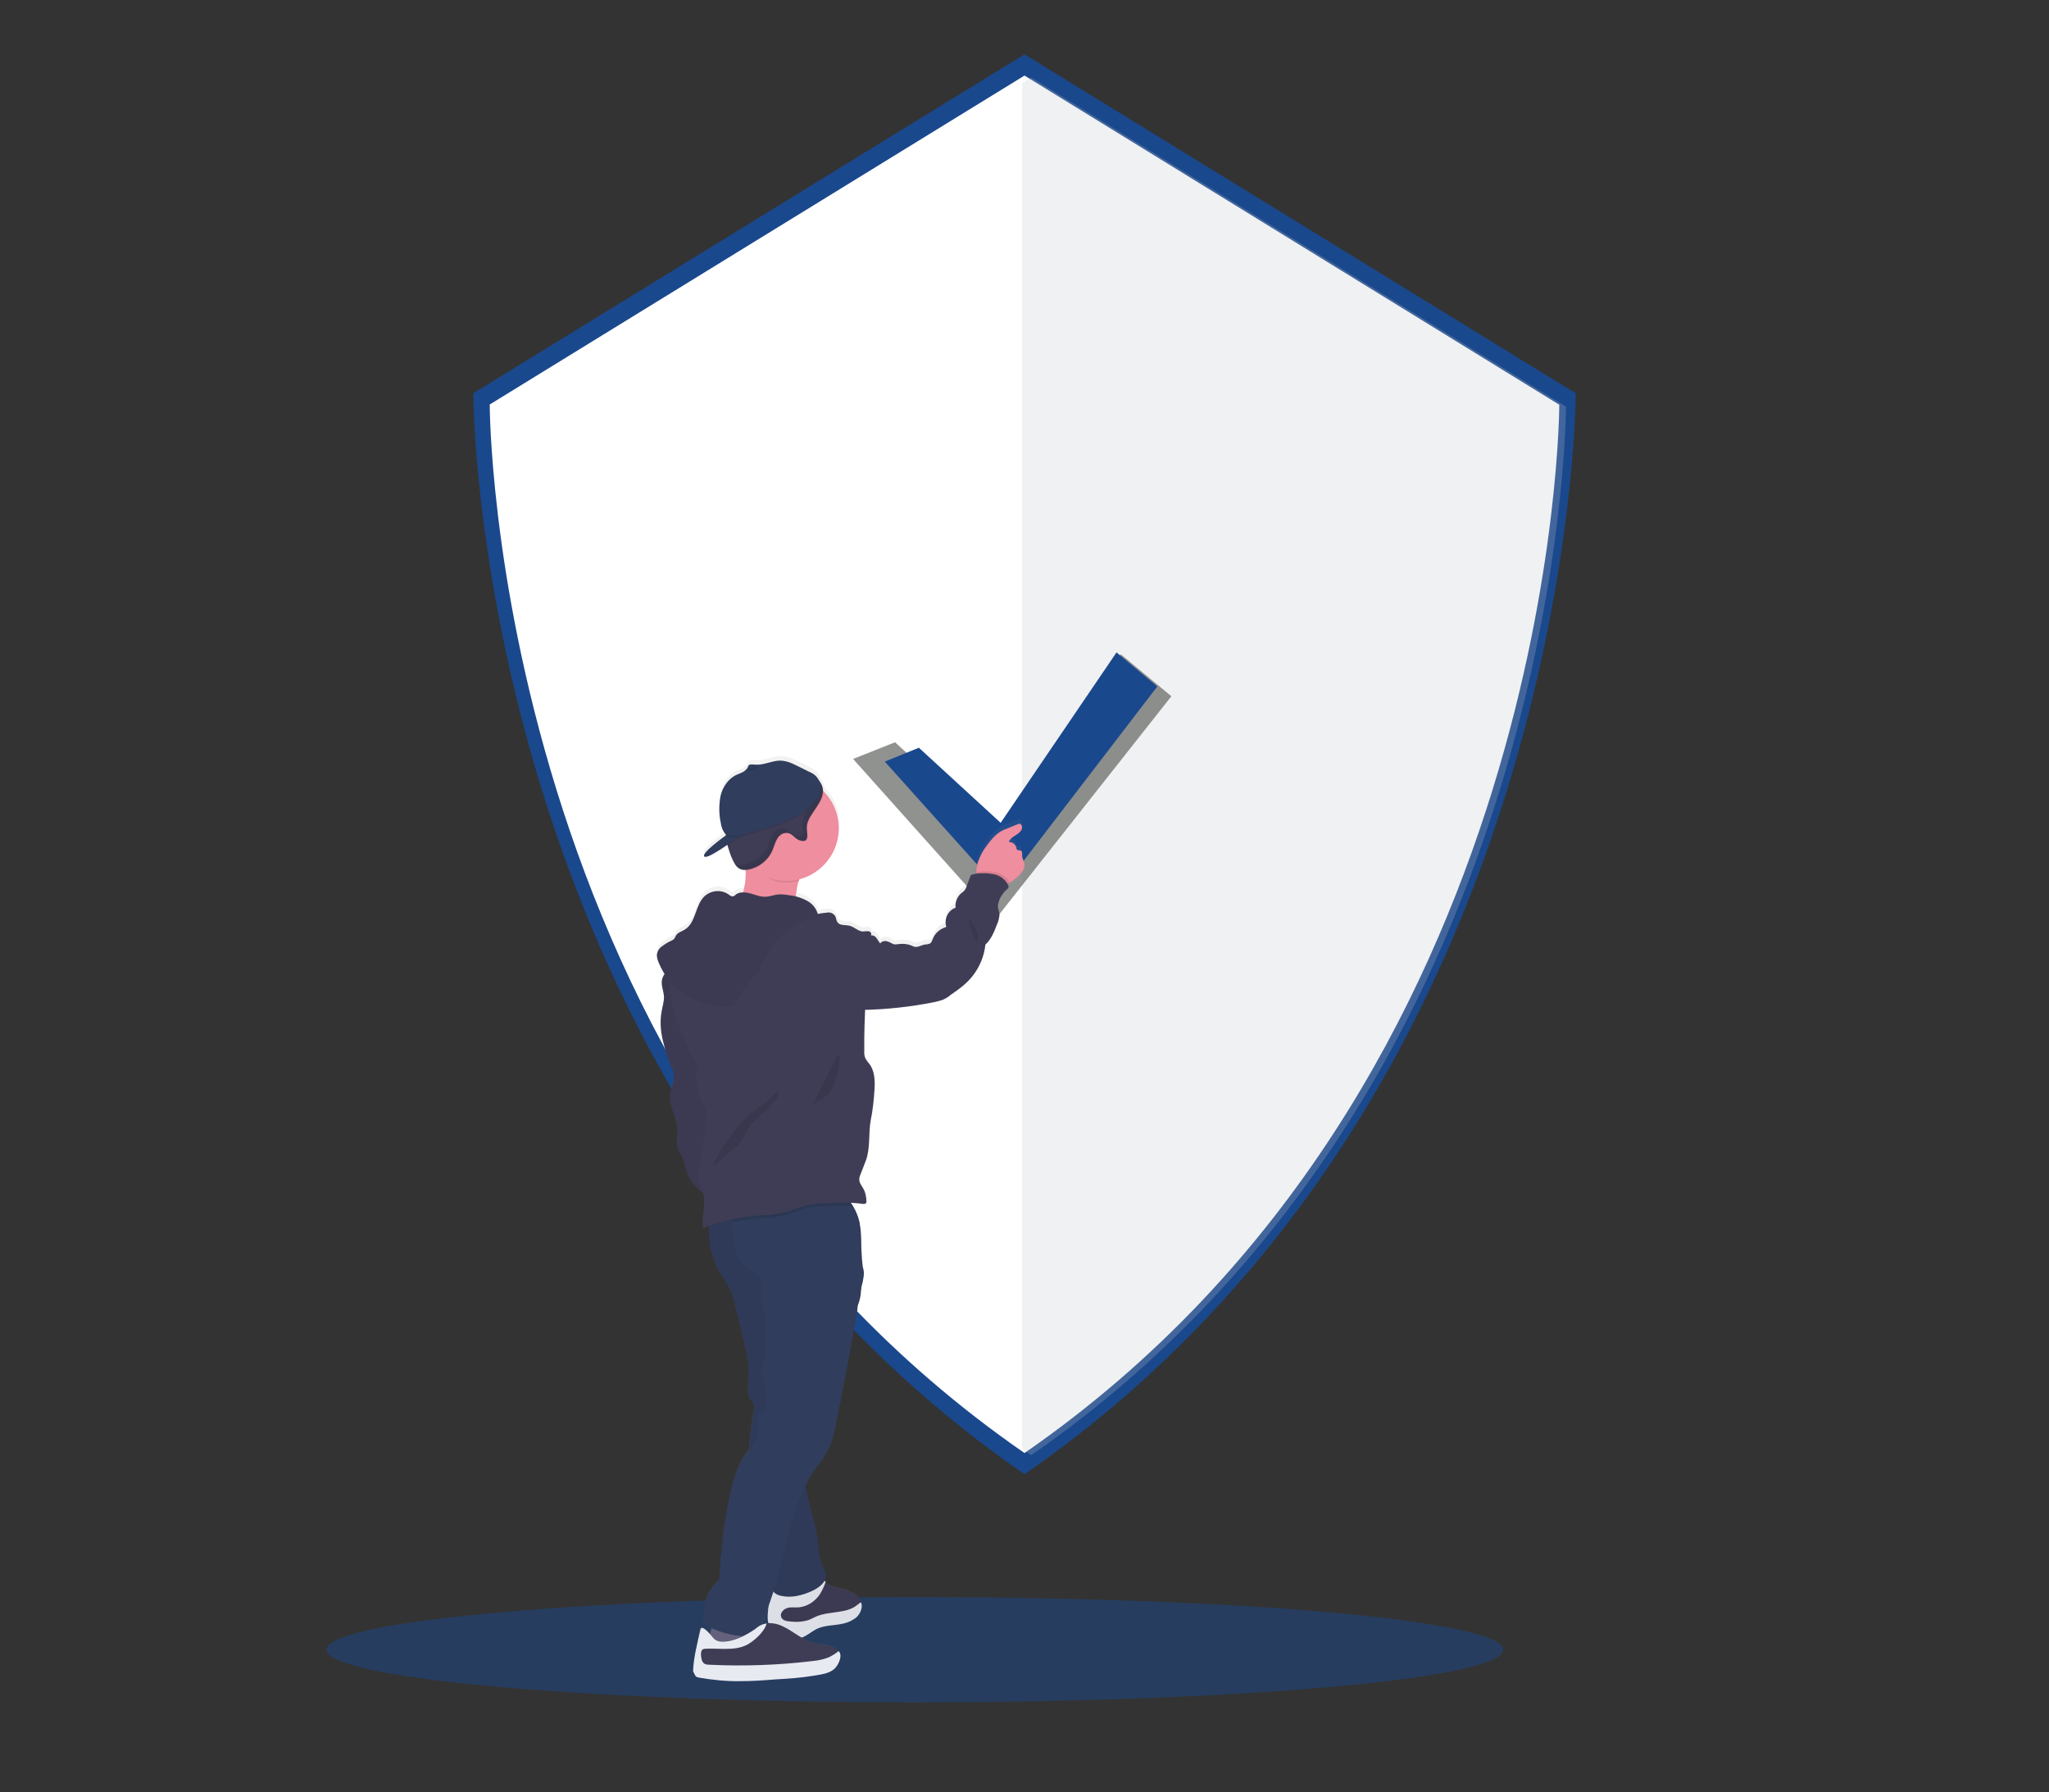 <?xml version="1.0" encoding="UTF-8"?> <!-- Generator: Adobe Illustrator 23.0.1, SVG Export Plug-In . SVG Version: 6.00 Build 0) --> <svg xmlns="http://www.w3.org/2000/svg" xmlns:xlink="http://www.w3.org/1999/xlink" id="Layer_1" x="0px" y="0px" viewBox="0 0 859.4 751.9" style="enable-background:new 0 0 859.4 751.9;" xml:space="preserve"><rect x="0" y="0" width="859.4" height="751.9" fill="#333333" stroke="none"/> <style type="text/css"> .st0{opacity:0.5;fill:#1A488D;enable-background:new ;} .st1{fill:#1A488D;} .st2{fill:#FFFFFF;} .st3{opacity:0.24;fill:#BFC4CC;enable-background:new ;} .st4{opacity:0.7;} .st5{fill:#616461;} .st6{fill:url(#SVGID_1_);} .st7{fill:#EE8E9E;} .st8{fill:#65617D;} .st9{fill:#3F3D56;} .st10{opacity:5.000000e-02;enable-background:new ;} .st11{fill:#E8EAF2;} .st12{fill:#303D5C;} .st13{opacity:0.1;enable-background:new ;} </style> <ellipse class="st0" cx="383.7" cy="692.1" rx="246.8" ry="22.1"></ellipse> <title>security on</title> <g> <g> <path class="st1" d="M429.7,22.8L198.5,165c0,0,0,293.5,231.2,453.5C660.9,458.5,660.9,165,660.9,165L429.7,22.8z"></path> </g> <path class="st2" d="M429.7,31.7l-224.3,138c0,0,0,284.7,224.3,439.9C654,454.4,654,169.8,654,169.8L429.7,31.7z"></path> <path class="st3" d="M432.5,32.5l-3.8,2.3v573c1.3,0.9,2.5,1.8,3.8,2.7c224.3-155.3,224.3-439.9,224.3-439.9L432.5,32.5z"></path> <g class="st4"> <polygon class="st5" points="375.4,311.4 417.7,350.2 470.1,274.5 491.3,292.1 417.7,385.4 357.8,318.4 "></polygon> </g> <polygon class="st1" points="385.4,313.7 419.7,345.2 468.3,273.7 485.4,288 419.7,373.7 371.1,319.5 "></polygon> </g> <g> <linearGradient id="SVGID_1_" gradientUnits="userSpaceOnUse" x1="2069.712" y1="1704.461" x2="2069.712" y2="1317.375" gradientTransform="matrix(1 0 0 1 -1717.019 -1000.22)"> <stop offset="0" style="stop-color:#808080;stop-opacity:0.25"></stop> <stop offset="0.54" style="stop-color:#808080;stop-opacity:0.12"></stop> <stop offset="1" style="stop-color:#808080;stop-opacity:0.1"></stop> </linearGradient> <path class="st6" d="M429.5,359.9c-0.3-0.7-0.6-1.5-0.8-2.3c-0.1-0.9,0.3-2.1-0.5-2.5c-0.4-0.3-1-0.1-1.5-0.3 c-0.3-0.3-0.4-0.6-0.4-1c-0.4-1.4-1.7-2.4-3.2-2.5c0.9-2.3,3.9-2.8,5.2-4.8c0.7-1,0.4-2.9-0.7-2.9c-0.3,0-0.5,0.1-0.8,0.2l-4.4,1.8 c-0.9,0.3-1.7,0.7-2.5,1.1c-2.4,1.4-4.3,3.7-5.9,6c-1.6,2-2.8,4.3-3.7,6.7c-0.5,1.5-0.8,3.1-0.8,4.6c0,0.2,0,0.3,0,0.4 c-0.7,0.1-1.3,0.4-2.1,0.6c-0.6,1.6-1.1,3.1-1.7,4.5c-0.3,0.8-0.6,1.5-1.1,2.1c-0.3,0.3-0.8,0.7-1.2,1c-1.7,1.6-2.7,3.8-2.4,6.2 c-3.2,1.3-5,4.9-3.9,8.2c-2.6,0.6-4.8,2.5-5.7,5.1c-0.1,0.6-0.3,1.1-0.8,1.6c-0.6,0.4-1.3,0.7-2,0.6c-1.9,0.1-3.7,1.7-5.4,0.9 c-2-1-4.3-1.2-6.4-0.9c-0.4,0.1-0.9,0.2-1.4,0.1c-0.4-0.1-0.8-0.2-1.1-0.4c-0.8-0.4-1.7-0.8-2.5-1c-1-0.2-1.9,0.2-2.4,1 c-0.6-0.7-1-1.6-1.6-2.3c-0.5-0.8-1.4-1.2-2.4-1.1c0.6-0.5,0-1.6-0.8-1.7c-0.8-0.1-1.6,0-2.4,0.1c-2,0-3.6-1.8-5.6-2.4 c-1.8-0.4-4.3,0.1-5.2-1.6c-0.3-0.5-0.3-1.2-0.8-1.6c-0.1-0.4-0.3-0.9-0.6-1.2c-0.9-0.8-2-1.1-3.1-1c-1.2,0-2.4,0.3-3.7,0.6 c0-0.2-0.1-0.3-0.1-0.4c-0.7-2.1-2.2-3.8-4.1-5c-1.5-0.9-3.1-1.6-4.8-1.9c0-0.2,0-0.3,0-0.4c0-2.1,0.3-4.2,1-6.2 c0.1-0.3,0.2-0.4,0.3-0.7c3.8-1,7.4-3.1,10.2-5.8c8.6-8.7,8.5-22.8-0.2-31.5c0-0.4-0.1-0.9-0.2-1.3c-0.3-1-0.7-1.8-1.3-2.6 c-1-2.3-2.6-3.3-4.6-4.3c-0.6-0.3-1.2-0.6-1.8-0.9c-3.2-1.5-6.4-3.6-10-3.6c-3.3,0-6.5,1.8-9.8,1.7h-0.3H317h-0.3 c-0.9-0.1-2-0.3-2.6,0.3c-0.2,0.3-0.3,0.6-0.4,0.9c-0.1,0.1-0.1,0.2-0.2,0.3l0,0c-0.1,0.2-0.3,0.4-0.4,0.6l0,0 c-1,1.1-2.9,1.7-4.4,2.4c-3.3,1.7-5.6,5.2-6.4,8.9c-0.7,3.7-0.7,7.6,0.1,11.2c0.3,1.8,1,4,2.4,5.1l0,0l0,0c0,0-11.2,7.9-9.2,9.1 c1.1,0.6,5.8-2.4,9.8-5.1c0,0.2,0.1,0.3,0.1,0.5c0.5,1.7,1.1,3.6,1.8,5.2c0.9,2,2,4.2,4.1,4.8c0.4,0.1,1,0.2,1.4,0.2h0.3 c0.1,3.1-0.2,6.1-1,9.1c-1.2-0.1-2.4,0.3-3.4,1c-0.3,0.3-0.9,0.6-1.4,0.8c-0.5-0.1-1-0.3-1.4-0.7c-3.1-2.3-7.3-2-10.2,0.5 c-4.1,3.8-3.6,11.3-8.4,14.2c-1.3,0.8-3,1.2-3.7,2.5c-0.2,0.4-0.4,0.9-0.6,1.2c-0.3,0.3-0.7,0.6-1.1,0.8c-1.4,0.6-2.7,1.4-3.9,2.3 c-1.2,0.9-2,2.3-2.3,3.8c0,1.1,0.2,2.2,0.7,3.2c0.7,1.7,1.6,3.4,2.6,5c-0.5,0.7-0.9,1.6-1,2.4c-0.3,2.4,0.8,4.7,0.9,7.1 c0.1,2.1-0.5,4.1-1,6.2c-1.5,7.9,1.3,16,4.2,23.6c0.5,1.2,0.9,2.5,1,3.9c0.1,2.4-1.3,4.8-1.7,7.1c-0.8,5.1,3,9.9,3.1,15.2 c0,2.4-0.7,4.9-0.1,7.1c0.4,1.6,1.4,2.9,2,4.4c1.2,2.5,1.6,5.4,2.7,8c1.4,2.8,3.4,5.2,5.9,7.1c1.5,4.5-0.6,10.1,0,15 c0.8-0.3,1.6-0.6,2.4-0.9c-0.5,7.3,1.3,14.6,5.3,20.8c1.4,1.9,2.7,4,3.7,6.1c0.6,1.6,1.1,3.2,1.5,4.9l4.2,17.5 c1.1,4.7,2.3,9.6,1.9,14.4c-0.3,3.4-1,7.1,1,9.8c0.5,0.5,1,1.1,1.2,1.7c0.2,0.8,0.2,1.6,0,2.3c-1,5.7-1.7,11.3-2.1,17.1 c-0.5,0.6-1,1.3-1.4,1.9c-3.4,5.1-5.1,11.1-6.4,17c-2.5,11.7-3.9,23.6-4.4,35.6c-1.7,1.6-3.1,3.4-4.4,5.4c-1.8,3.3-2,7.3-2.3,11.1 c-0.1,0.6,0,1.2,0.2,1.8c0.4,0.7,1.1,1.3,1.9,1.6l1,0.5c-0.3,0.8-0.4,1.7-0.6,2.5c-1.3-1.5-3.7-3.8-4.1-2.1 c-1.3,5.8-2,11.7-2.2,17.6c0,0.1,0,0.3,0,0.3c0.1,0.8,0.8,1.4,1.6,1.4c5.8,1,11.6,1.6,17.4,1.5c4.7,0,9.5-0.3,14.2-0.7l4.8-0.3 c5-0.3,9.9-0.9,14.8-1.8c2.2-0.4,4.4-1.1,5.9-2.6c1.6-1.5,2.4-4.1,1.3-5.9l0,0c-1.3-2.3-4.5-2.4-7.1-2.8c-2.6-0.3-5.1-1.1-7.5-2.4 c-0.5-0.3-1-0.6-1.6-0.9l0.4-0.1c2.3-0.8,4-2.5,6.2-3.6c2.4-1.2,5.2-1.5,8-1.8s5.6-0.9,7.8-2.4c2.1-1.5,3.7-4.1,3.1-6.6 c0-0.2-0.1-0.3-0.2-0.5c-0.9-2.7-3.7-4.2-6.5-4.9c-2.8-0.7-5.7-1-7.9-2.8l-0.3-0.3l-0.6-0.4c0.5-0.8,0.7-1.7,0.6-2.7 c-0.1-1.5-1-2.8-1.6-4.2c-1.1-2.7-1.2-5.8-1.6-8.7c-0.8-7.4-3.1-14.6-4.8-21.8c-0.2-0.8-0.3-1.7-0.5-2.4c1.7-3.5,3.7-6.7,6.1-9.8 c2.7-3.4,4.7-7.3,5.8-11.5c0.3-1.3,0.6-2.6,0.9-3.9c3.1-15.1,5.9-30.2,8.6-45.4c0.4-2.2,0.7-4.4,0.8-6.5c0.7-2,1.1-4.1,1.1-6.2 c0.8-3.1,1.6-6.3,1-8.3c-0.4-1.4-0.7-6.3-1-11c0.1-2.5-0.1-5-0.4-7.5c-0.1-0.4-0.2-0.9-0.3-1.3c0-0.2-0.1-0.4-0.2-0.6 c-0.3-1.4-0.9-2.8-1.5-4.1c-0.3-0.8-0.7-1.6-1.1-2.3c-0.3-0.4-0.5-0.9-0.9-1.2c1.7,0.1,3.5,0.3,5.2,0.4c0.4,0.1,1,0.1,1.2-0.3 c0.1-0.2,0.2-0.4,0.2-0.6c0.1-2-0.3-3.9-1.4-5.7c-0.7-1.2-1.6-2.4-1.6-3.7c0.1-0.6,0.2-1.2,0.4-1.8c0.8-2.1,1.6-4.2,2.4-6.3 c1.9-5.2,1-11.3,2-16.9c0.8-4.4,1.3-8.7,1.6-13.1c0.2-3.7,0.1-7.8-2.2-10.8c-0.7-0.7-1.2-1.5-1.7-2.4c-0.3-0.9-0.4-1.9-0.4-2.9 c0-5.8,0.1-11.8,0.3-17.6c9.8-0.3,19.6-1.4,29.3-3.4c1.1-0.2,2.3-0.4,3.3-0.9c1.2-0.6,2.4-1.3,3.4-2.1c3.3-2.4,6.6-4.8,9.2-8 c3-3.8,4.9-8.5,5.4-13.3c2.4-2.2,3.7-5.3,4.8-8.4c0.6-1.3,1-2.6,1.1-4.1c0.1-1.4-0.9-3-0.6-4.4c0.4-2.4,1.7-4.6,3.5-6.4 c0.4-0.3,0.7-0.7,0.9-1.1c0.1-0.3,0-0.8-0.2-1c0,0,0-0.1-0.1-0.1l0.7-0.4c0.8-0.5,1.5-1.1,2.3-1.7c1.1-0.9,2.1-1.8,2.9-3 C429.6,362.7,430,361.3,429.5,359.9z M322.1,681c-0.2,0-0.4,0.1-0.6,0.1c-0.7,0.1-1.5,0.3-2.1,0.6l-0.2,0.1c1-2,1.8-4,2.6-6.1 c0.1-0.3,0.2-0.5,0.3-0.7l-0.1,1.4C321.8,677.7,321.8,679.4,322.1,681z"></path> <path class="st7" d="M335,369.6c1.2-3.3,2.8-6.5,4.6-9.6c-0.2,0.3-10.9-2.4-12-2.6c-4.2-0.8-8.5-1.3-12.8-1.7 c-1.4-0.1-3-0.4-3.3,1.2c-0.3,1.2,0.7,3.5,1,5.1c0.1,0.3,0.1,0.4,0.1,0.7c0.4,4,0.1,8.1-1,12c-0.9,3.1-2.3,6.1-4.9,7.8 c9.5-1.4,18.9,3.2,28.5,2.7c-0.2-3.2-1.3-6.4-1.4-9.7C334.1,373.6,334.3,371.6,335,369.6z"></path> <path class="st7" d="M429.5,361.7c-0.3-0.7-0.6-1.5-0.8-2.3c-0.1-0.9,0.3-2.1-0.5-2.5c-0.4-0.3-1-0.1-1.5-0.3 c-0.3-0.3-0.4-0.6-0.4-1c-0.4-1.4-1.7-2.4-3.2-2.4c0.9-2.3,3.9-2.8,5.2-4.8c0.7-1,0.4-2.8-0.7-2.8c-0.3,0-0.5,0.1-0.8,0.2l-4.4,1.8 c-0.9,0.3-1.7,0.7-2.5,1.1c-2.4,1.4-4.3,3.7-5.9,5.9c-1.6,2-2.8,4.3-3.7,6.7c-0.5,1.5-0.8,3.1-0.8,4.5c-0.1,1.1,0.2,2.3,0.8,3.3 c1.4,1.9,6.3,3.3,8.5,3.1c1.7-0.2,3.4-0.9,4.8-1.9c0.8-0.5,1.5-1.1,2.3-1.7c1.1-0.9,2.1-1.8,2.9-3 C429.6,364.6,429.9,363.1,429.5,361.7z"></path> <path class="st8" d="M300.2,678.6c1.7-3.1,6.4-1.9,9.4-1.3c1.7,0.3,3.4,1,4.3,2.5c0.3,0.9,0.6,1.7,0.7,2.6c0.7,3.4,2.7,6.8,2,10.2 c-5.6,0-11.2-0.4-16.7-1.3c-1-0.2-2.3-0.3-3,0.4C297.5,687.7,298.2,682.3,300.2,678.6z"></path> <path class="st9" d="M361.1,672.2c0-0.2-0.1-0.3-0.2-0.5c-0.9-2.7-3.7-4.1-6.5-4.8c-2.8-0.7-5.7-1-7.9-2.8l-0.3-0.3 c-1-0.8-2-1.7-3.1-1.2c-0.3,0.2-0.6,0.3-0.8,0.6c-2.7,2.5-6.8,4.5-10.5,4.5c-2.4,0-6.9-3.8-8.7-1.1c-0.3,0.6-0.5,1.2-0.5,1.9 c-0.2,2.5-0.3,5.1-0.6,7.8c-0.2,2.3-0.3,4.8,1,6.7c1.4,2.2,4.1,3.1,6.6,3.6c2.1,0.5,4.4,0.4,6.4-0.1c2.3-0.8,4-2.4,6.2-3.6 c2.4-1.2,5.2-1.5,8-1.8c2.8-0.3,5.6-0.9,7.8-2.4C360.1,677.4,361.6,674.7,361.1,672.2z"></path> <path class="st10" d="M361.1,672.2c0-0.2-0.1-0.3-0.2-0.5c-0.9-2.7-3.7-4.1-6.5-4.8c-2.8-0.7-5.7-1-7.9-2.8l-0.3-0.3 c-1-0.8-2-1.7-3.1-1.2c-0.3,0.2-0.6,0.3-0.8,0.6c-2.7,2.5-6.8,4.5-10.5,4.5c-2.4,0-6.9-3.8-8.7-1.1c-0.3,0.6-0.5,1.2-0.5,1.9 c-0.2,2.5-0.3,5.1-0.6,7.8c-0.2,2.3-0.3,4.8,1,6.7c1.4,2.2,4.1,3.1,6.6,3.6c2.1,0.5,4.4,0.4,6.4-0.1c2.3-0.8,4-2.4,6.2-3.6 c2.4-1.2,5.2-1.5,8-1.8c2.8-0.3,5.6-0.9,7.8-2.4C360.1,677.4,361.6,674.7,361.1,672.2z"></path> <path class="st11" d="M361.1,672.2c-0.5,0.3-1,0.7-1.4,1c-4.5,3.9-11.6,2.6-17.2,4.9c-1.2,0.5-2.5,1.3-3.8,1.7 c-2.3,0.6-4.5,0.8-6.9,0.5c-1.7-0.1-3.7-0.4-4.2-2c-0.5-1.6,1-3.2,2.6-3.7s3.4-0.1,5.1-0.3c3.4-0.4,6.4-2.4,8.4-5.2 c1.1-1.7,2-3.6,2.6-5.5c-1-0.8-2-1.7-3.1-1.2c-0.3,0.2-0.6,0.3-0.8,0.6c-2.7,2.5-6.8,4.5-10.5,4.5c-2.4,0-6.9-3.8-8.7-1.1 c-0.3,0.6-0.5,1.2-0.5,1.9c-0.2,2.5-0.3,5.1-0.6,7.8c-0.2,2.3-0.3,4.8,1,6.7c1.6,2.3,3.9,3.9,6.6,4.4c2.1,0.5,4.4,0.4,6.4-0.1 c2.3-0.8,4-2.4,6.2-3.6c2.4-1.2,5.2-1.5,8-1.8c2.8-0.3,5.6-0.9,7.8-2.4C360.1,678.3,362.3,674.8,361.1,672.2z"></path> <path class="st10" d="M361.1,672.2c-0.5,0.3-1,0.7-1.4,1c-4.5,3.9-11.6,2.6-17.2,4.9c-1.2,0.5-2.5,1.3-3.8,1.7 c-2.3,0.6-4.5,0.8-6.9,0.5c-1.7-0.1-3.7-0.4-4.2-2c-0.5-1.6,1-3.2,2.6-3.7s3.4-0.1,5.1-0.3c3.4-0.4,6.4-2.4,8.4-5.2 c1.1-1.7,2-3.6,2.6-5.5c-1-0.8-2-1.7-3.1-1.2c-0.3,0.2-0.6,0.3-0.8,0.6c-2.7,2.5-6.8,4.5-10.5,4.5c-2.4,0-6.9-3.8-8.7-1.1 c-0.3,0.6-0.5,1.2-0.5,1.9c-0.2,2.5-0.3,5.1-0.6,7.8c-0.2,2.3-0.3,4.8,1,6.7c1.6,2.3,3.9,3.9,6.6,4.4c2.1,0.5,4.4,0.4,6.4-0.1 c2.3-0.8,4-2.4,6.2-3.6c2.4-1.2,5.2-1.5,8-1.8c2.8-0.3,5.6-0.9,7.8-2.4C360.1,678.3,362.3,674.8,361.1,672.2z"></path> <path class="st12" d="M342.3,500.2c2.9-0.3,5.8-0.4,8.6,0.4c5.6,1.8,8.9,7.7,9.8,13.5c1,5.8,0.1,11.7,0.3,17.5 c0.1,6,1.1,12.6-2.1,17.6c-1.3,2-3.1,3.7-3.8,6c-0.1,0.8-0.4,1.6-0.9,2.3c-0.6,0.5-1.2,1-1.8,1.3c-0.6,0.5-1,1.2-1.3,1.9 c-6.4,13.9-11.2,28.5-14.1,43.5c-1.5,7.2-0.3,14.7,1.4,22s4,14.3,4.8,21.6c0.3,3,0.4,5.9,1.6,8.6c0.6,1.4,1.5,2.7,1.6,4.2 c0.3,3.1-2.9,5.5-5.7,6.8c-4.1,1.9-8.7,3.1-13.1,2.1c-1-0.2-2-0.6-2.8-1.3c-1-1-1.6-2.4-1.8-3.8c-3-11.2-3.1-23.5-6.6-34.6 c-3.8-12.2-2.3-25.5-0.2-38.1c0.2-0.8,0.2-1.5,0-2.3c-0.3-0.6-0.8-1.2-1.2-1.7c-2.1-2.6-1.2-6.4-1-9.8c0.3-4.8-0.8-9.6-1.9-14.3 l-4.2-17.4c-0.3-1.7-0.9-3.2-1.5-4.8c-1.1-2.1-2.4-4.2-3.7-6.1c-4.8-7.5-6.4-16.5-4.7-25.2C312.1,504.5,326.9,501.8,342.3,500.2z"></path> <path class="st10" d="M342.3,500.2c2.9-0.3,5.8-0.4,8.6,0.4c5.6,1.8,8.9,7.7,9.8,13.5c1,5.8,0.1,11.7,0.3,17.5 c0.1,6,1.1,12.6-2.1,17.6c-1.3,2-3.1,3.7-3.8,6c-0.1,0.8-0.4,1.6-0.9,2.3c-0.6,0.5-1.2,1-1.8,1.3c-0.6,0.5-1,1.2-1.3,1.9 c-6.4,13.9-11.2,28.5-14.1,43.5c-1.5,7.2-0.3,14.7,1.4,22s4,14.3,4.8,21.6c0.3,3,0.4,5.9,1.6,8.6c0.6,1.4,1.5,2.7,1.6,4.2 c0.3,3.1-2.9,5.5-5.7,6.8c-4.1,1.9-8.7,3.1-13.1,2.1c-1-0.2-2-0.6-2.8-1.3c-1-1-1.6-2.4-1.8-3.8c-3-11.2-3.1-23.5-6.6-34.6 c-3.8-12.2-2.3-25.5-0.2-38.1c0.2-0.8,0.2-1.5,0-2.3c-0.3-0.6-0.8-1.2-1.2-1.7c-2.1-2.6-1.2-6.4-1-9.8c0.3-4.8-0.8-9.6-1.9-14.3 l-4.2-17.4c-0.3-1.7-0.9-3.2-1.5-4.8c-1.1-2.1-2.4-4.2-3.7-6.1c-4.8-7.5-6.4-16.5-4.7-25.2C312.1,504.5,326.9,501.8,342.3,500.2z"></path> <path class="st12" d="M362.1,532.4c-0.9-2.7-1-17.6-1.8-20.2c-0.6-2.2-1.5-4.3-2.6-6.3c-1.9-3.3-4.5-4.4-9.1-1.3 c-12.3,0-24.6,1.4-36.5,4.3c-1.9,0.4-4,1.1-4.8,2.9c-0.2,0.3-0.3,0.7-0.3,1c-0.1,0.7-0.1,1.4,0,2.1c0.2,3.3,0.7,6.6,1.6,9.8 c0.9,3.2,2.9,6,5.6,8c1.4,1,3,1.6,4.1,2.9c2.5,3.1,0.3,7.8,1.2,11.7c0.3,1,0.7,2.1,1,3.1c0.5,2.3,0.7,4.6,0.6,6.9 c-0.1,4.1,0,8.3-0.1,12.4c-1.3,1.7-1.8,3.7-1.5,5.8c0.3,2,0.8,4,1.4,5.9c0.7,3,0.9,6.1,0.5,9.2c0,0.3-0.1,0.8-0.3,1.1 c-0.4,0.7-1.5,0.8-2.2,1.3c-1.6,1.1-0.8,3.6-0.6,5.6c0.4,4.4-3.2,8.1-5.8,11.8c-3.4,5.1-5.1,11-6.4,16.9 c-2.5,11.6-3.9,23.4-4.4,35.4c-1.7,1.6-3.1,3.3-4.4,5.3c-1.8,3.3-2,7.2-2.3,11.1c-0.1,0.6,0,1.2,0.2,1.8c0.4,0.7,1.1,1.3,1.9,1.6 c5.6,2.7,11.7,4.1,17.9,4.1c0.4,0,1-0.1,1.4-0.3c0.3-0.3,0.7-0.7,0.9-1.1c1.6-3.1,3-6.3,4.3-9.5c0.5-1.2,1-2.6,1.4-3.8 c6.9-19.1,8-42,20.7-57.9c2.7-3.4,4.7-7.3,5.8-11.5c0.3-1.3,0.6-2.6,0.9-3.9c3.1-15,5.9-30.1,8.6-45.1c0.4-2.3,0.7-4.5,0.8-6.8 C360,543,363.2,535.9,362.1,532.4z"></path> <path class="st9" d="M282.6,406.2c2.9-0.4,4,2.4,5.5,4.4c3.8,5.2,7.5,10.7,9.8,16.8c2.6,7,3.5,14.5,5.2,21.7 c1.4,5.8,3.2,11.4,4.1,17.3c0.5,4.6,0.8,9.2,0.7,13.9c0,5.4,0.1,10.8-0.9,16.1c-0.2,1.2-0.5,2.4-1.1,3.5c-1.3,2.2-3.9,3.1-6.4,3.9 c-4.3-2.8-8.7-5.8-10.8-10.5c-1.1-2.6-1.5-5.5-2.7-8c-0.8-1.4-1.5-2.8-2-4.3c-0.6-2.3,0.1-4.7,0.1-7.1c-0.1-5.1-3.8-10-3.1-15.1 c0.4-2.4,1.8-4.7,1.7-7.1c-0.1-1.3-0.4-2.6-1-3.8c-2.9-7.6-5.7-15.6-4.2-23.5c0.3-2,1-4,1-6.1c-0.1-2.4-1.2-4.6-0.9-7 C278.1,408.6,280.1,406.7,282.6,406.2z"></path> <path class="st10" d="M282.6,406.2c2.9-0.4,4,2.4,5.5,4.4c3.8,5.2,7.5,10.7,9.8,16.8c2.6,7,3.5,14.5,5.2,21.7 c1.4,5.8,3.2,11.4,4.1,17.3c0.5,4.6,0.8,9.2,0.7,13.9c0,5.4,0.1,10.8-0.9,16.1c-0.2,1.2-0.5,2.4-1.1,3.5c-1.3,2.2-3.9,3.1-6.4,3.9 c-4.3-2.8-8.7-5.8-10.8-10.5c-1.1-2.6-1.5-5.5-2.7-8c-0.8-1.4-1.5-2.8-2-4.3c-0.6-2.3,0.1-4.7,0.1-7.1c-0.1-5.1-3.8-10-3.1-15.1 c0.4-2.4,1.8-4.7,1.7-7.1c-0.1-1.3-0.4-2.6-1-3.8c-2.9-7.6-5.7-15.6-4.2-23.5c0.3-2,1-4,1-6.1c-0.1-2.4-1.2-4.6-0.9-7 C278.1,408.6,280.1,406.7,282.6,406.2z"></path> <path class="st13" d="M327.7,357.4c-4.2-0.8-8.5-1.3-12.8-1.7c-1.4-0.1-3-0.4-3.3,1.2c-0.3,1.3,1.9,2.8,2.3,4.4c4,5,9,8.9,15.9,8.9 c1.7,0,3.6-0.2,5.2-0.6c1.2-3.3,2.8-6.5,4.6-9.6C339.5,360.3,328.8,357.6,327.7,357.4z"></path> <circle class="st7" cx="329.7" cy="347.5" r="22.1"></circle> <path class="st13" d="M348.7,504.6c-12.3,0-24.6,1.4-36.5,4.3c-1.9,0.4-4,1.1-4.8,2.9c-0.2,0.3-0.3,0.7-0.3,1 c3.1-0.7,6.2-1.1,9.3-1.5c4.8-0.4,9.6-0.5,14.2-1.8c2.9-0.8,5.6-2.2,8.5-2.8c2.4-0.4,4.8-0.7,7.1-0.7c3.8-0.2,7.7-0.3,11.5-0.1 C355.8,502.6,353.3,501.5,348.7,504.6z"></path> <path class="st9" d="M346.7,382.9c0.3-0.1,0.6-0.1,1-0.1c1.7,0.1,3.1,1.5,3,3.2c0.4,3.1,0.4,6.2,1,9.2c1,4.6,3.2,8.8,5.5,12.9 c2,3.5,4,7.1,5.9,10.6c-0.4,7.5-0.7,14.9-0.6,22.4c-0.1,1,0.1,1.9,0.4,2.8c0.5,0.9,1,1.7,1.7,2.4c2.3,3,2.4,7,2.2,10.7 c-0.3,4.4-0.7,8.7-1.6,13c-1,5.5-0.1,11.6-2,16.8l-2.4,6.2c-0.3,0.6-0.4,1.2-0.4,1.8c0,1.4,0.9,2.5,1.6,3.7c1,1.7,1.4,3.7,1.4,5.7 c0,0.3-0.1,0.4-0.2,0.6c-0.3,0.3-0.8,0.3-1.2,0.3c-5.2-0.8-10.5-0.5-15.9-0.3c-2.4,0-4.8,0.3-7.1,0.7c-2.9,0.7-5.6,1.9-8.5,2.8 c-4.6,1.3-9.4,1.4-14.2,1.8c-7.4,0.7-14.6,2.4-21.5,5.1c-0.7-5.3,1.9-11.5-0.5-16.3c-2.1-4-1-8.8-0.2-13.2c0.4-2.4,0.8-4.9,1.1-7.3 l1.1-8c0.2-1.1,0.3-2.3,0.2-3.3c-0.3-1.7-1.2-3.1-2-4.6c-2.4-4.5-2.9-10.4-2-15.4c-2-3.3-3.7-6.8-5.1-10.4 c-2.6-6.2-5.3-12.6-6.3-19.2c-1-6.6-0.2-13.9,3.7-19.3c1.6-2.2,3.5-4,5.1-6.2c2.4-3,3.9-6.4,6.3-9.3c2.4-3,5.7-5.4,9.4-5.4 c1.8,0.1,3.6,0.4,5.3,1c5.8,1.7,11.9,3.1,17.9,4c3,0.4,6.1,0.9,8.7,2.4c0.4,0.3,1,0.6,1.5,0.8c1.4,0.3,2.7-0.9,3.7-2 C343.9,383.2,345.3,383,346.7,382.9z"></path> <path class="st13" d="M423.6,370.4c-1.1-2.3-3.3-3.8-5.8-4.4c-2.4-0.4-5-0.6-7.4-0.3c-0.3,0-0.6,0.1-1,0.2 c-0.1,1.1,0.2,2.3,0.8,3.3c1.4,1.9,6.3,3.3,8.5,3.1C420.5,372.2,422.2,371.5,423.6,370.4L423.6,370.4z"></path> <path class="st9" d="M345.8,408.8c-1.4-7.6-2.4-15.3-0.5-22.8c1.1-0.6,2.4-1,3.7-1.1c0.4-0.1,0.9-0.1,1.2,0.2 c0.5,0.3,0.6,1.1,1,1.7c1,1.7,3.4,1.1,5.2,1.6c2,0.5,3.6,2.4,5.6,2.4c0.8-0.1,1.6-0.2,2.4-0.1c0.8,0.2,1.4,1.2,0.8,1.7 c1-0.1,1.8,0.3,2.4,1.1c0.5,0.7,1,1.6,1.6,2.3c0.5-0.8,1.5-1.1,2.4-1c0.9,0.2,1.7,0.5,2.5,1c0.3,0.2,0.7,0.3,1.1,0.4 c0.4,0,1,0,1.4-0.1c2.2-0.3,4.4-0.1,6.4,0.9c1.7,0.9,3.5-0.7,5.4-0.8c0.7,0,1.4-0.2,2-0.6c0.3-0.4,0.6-1,0.8-1.6 c0.9-2.5,3.1-4.4,5.7-5.1c-1-3.3,0.6-6.9,3.9-8.1c-0.3-2.4,0.7-4.6,2.4-6.1c0.4-0.3,0.9-0.6,1.2-1c0.5-0.6,0.9-1.3,1.1-2.1l1.7-4.5 c0.8-0.3,1.6-0.5,2.4-0.6c2.4-0.3,5-0.2,7.4,0.3c2.4,0.5,4.6,2.1,5.8,4.4c0.2,0.3,0.3,0.7,0.2,1c-0.2,0.4-0.4,0.9-0.9,1.1 c-1.8,1.7-3.1,3.9-3.5,6.3c-0.3,1.4,0.7,3,0.6,4.4c-0.2,1.4-0.5,2.8-1.1,4c-1.2,3.1-2.4,6.1-4.8,8.3c-0.5,4.8-2.4,9.4-5.4,13.2 c-2.5,3.2-5.8,5.6-9.2,7.9c-1,0.9-2.2,1.6-3.4,2.1c-1,0.3-2.2,0.7-3.3,0.9c-10,2-20.1,3.1-30.3,3.3c-2.4,0.1-5.1,0-7.2-1.1 c-1.9-1-3.3-2.7-4.6-4.4C347.9,415.5,346.4,412.2,345.8,408.8z"></path> <path class="st13" d="M351.9,442.6c0.6,1.1,0.2,2.8,0,4c-0.3,2.6-1,5.2-1.8,7.8c-0.9,2.5-2.5,4.7-4.7,6.3c-1.7,1.1-3.9,1.8-4.9,3.6 l9.5-19.2C350.4,444.1,350.7,442.8,351.9,442.6z"></path> <path class="st13" d="M326.2,457.7c1.9,2.6-5.9,9.2-7.7,10.7c-1.7,1.3-3.2,2.9-4.5,4.6c-1.1,1.8-1.7,4-3.1,5.8 c-0.7,1-1.6,1.7-2.5,2.5l-7.5,6.5c-0.4,0.4-1.1,0.8-1.6,0.4c0.7-1.7,1.7-3.4,2.7-5c3.8-5.9,7.8-12,13.3-16.4c2.4-1.9,5-3.5,7.1-5.6 C323.7,460.3,324.8,458.4,326.2,457.7z"></path> <path class="st9" d="M342.9,383.1c0.9,2.9-0.9,2.8-3.2,2.7c-2.6-0.1-5,1.6-7.1,3.1c-3.7,2.8-7.6,5.8-10,9.8 c-1.7,2.6-2.7,5.6-4.3,8.3c-2.7,4.4-6.9,7.9-9.1,12.6c-0.3,0.6-0.6,1.2-1,1.7c-0.9,0.7-1.9,1-3.1,1c-12.6,0.6-24.2-6.9-28.9-18.6 c-0.4-1-0.7-2.1-0.7-3.1c0.2-1.5,1-2.9,2.3-3.7c1.2-0.9,2.5-1.7,3.9-2.3c0.4-0.2,0.8-0.4,1.1-0.8c0.3-0.4,0.5-0.9,0.7-1.3 c0.8-1.3,2.4-1.7,3.7-2.5c4.8-2.9,4.3-10.3,8.4-14.1c2.9-2.5,7.1-2.8,10.2-0.5c0.3,0.3,0.9,0.6,1.4,0.7c0.5-0.1,1-0.3,1.4-0.8 c1.7-1.3,4.3-1,6.4-0.4s4.3,1.5,6.4,1.3c1.6-0.1,3.1-0.7,4.6-0.9c1.7-0.2,3.4,0,5.1,0.3c2.8,0.3,5.5,1.2,7.9,2.6 C340.8,379.3,342.2,381,342.9,383.1z"></path> <path class="st10" d="M342.9,383.1c0.9,2.9-0.9,2.8-3.2,2.7c-2.6-0.1-5,1.6-7.1,3.1c-3.7,2.8-7.6,5.8-10,9.8 c-1.7,2.6-2.7,5.6-4.3,8.3c-2.7,4.4-6.9,7.9-9.1,12.6c-0.3,0.6-0.6,1.2-1,1.7c-0.9,0.7-1.9,1-3.1,1c-12.6,0.6-24.2-6.9-28.9-18.6 c-0.4-1-0.7-2.1-0.7-3.1c0.2-1.5,1-2.9,2.3-3.7c1.2-0.9,2.5-1.7,3.9-2.3c0.4-0.2,0.8-0.4,1.1-0.8c0.3-0.4,0.5-0.9,0.7-1.3 c0.8-1.3,2.4-1.7,3.7-2.5c4.8-2.9,4.3-10.3,8.4-14.1c2.9-2.5,7.1-2.8,10.2-0.5c0.3,0.3,0.9,0.6,1.4,0.7c0.5-0.1,1-0.3,1.4-0.8 c1.7-1.3,4.3-1,6.4-0.4s4.3,1.5,6.4,1.3c1.6-0.1,3.1-0.7,4.6-0.9c1.7-0.2,3.4,0,5.1,0.3c2.8,0.3,5.5,1.2,7.9,2.6 C340.8,379.3,342.2,381,342.9,383.1z"></path> <path class="st9" d="M351.7,692.7L351.7,692.7c-1.3-2.3-4.5-2.4-7.1-2.8c-2.6-0.3-5.1-1.1-7.5-2.4c-2.9-1.5-5.4-3.6-8.4-5 c-2.2-1.2-4.7-1.7-7.2-1.5c-0.7,0.1-1.5,0.3-2.1,0.6c-1,0.4-1.8,1-2.6,1.7c-3.8,2.6-9.3,5.6-14.2,5.3c-1.6,0-3-0.8-3.8-2 c-0.2-0.2-4.4-5.5-5-3.1c-1.3,5.8-2,11.6-2.2,17.5c0,0.2,0,0.3,0,0.4c0.1,0.8,0.8,1.4,1.7,1.3c5.8,1,11.6,1.6,17.4,1.5 c4.7,0,9.5-0.3,14.2-0.7l4.8-0.3c5-0.3,9.9-0.9,14.8-1.8c2.2-0.4,4.4-1.1,5.9-2.6C352,697.2,352.8,694.6,351.7,692.7z"></path> <path class="st11" d="M351.7,692.7c-1.2,1-2.6,1.9-4.1,2.6c-2.3,0.9-4.6,1.4-7.1,1.6c-14.3,1.7-28.8,2.2-43.1,1.5 c-0.7,0-1.3-0.1-1.9-0.4c-1.2-0.7-1.4-2.4-1.5-3.7c0-0.9,0-1.8,0.7-2.3c0.3-0.2,0.8-0.3,1.2-0.3c5.8-0.3,12.1,1,17.3-1.6 c2.6-1.3,7.6-5.5,8.3-9c-0.7,0.1-1.5,0.3-2.1,0.6c-1,0.4-1.8,1-2.6,1.7c-3.8,2.6-9.3,5.6-14.2,5.3c-1.6,0-3-0.8-3.8-2 c-0.2-0.2-4.4-5.5-5-3.1c-1.3,5.8-2.9,11.6-3.1,17.5c0.3,0.7,0.6,1.4,1,2c0.3,0.4,0.9,0.6,1.4,0.7c5.8,1,11.6,1.6,17.4,1.5 c4.7,0,9.5-0.3,14.2-0.7l4.8-0.3c5-0.3,9.9-0.9,14.8-1.8c2.2-0.4,4.4-1.1,5.9-2.6C352,698,353.5,694.2,351.7,692.7z"></path> <path class="st9" d="M341.9,339.5c1.7-2.6,3.9-5.7,3.1-9.1c-0.3-1.2-1-2.4-1.9-3.3c-0.7-0.6-1.4-1.1-2.3-1.6 c-2-0.9-4.2-1.4-6.4-1.5c-1.7-0.2-3.4-0.2-5.1,0.2c-1.7,0.5-3.3,1.2-4.8,2.1c-4.5,2.5-9.2,5.1-12.9,8.7c-3.7,3.6-6.7,8.3-7.1,13.5 c-0.1,0.9-0.1,1.7,0,2.6l0,0c0.1,1.3,0.3,2.5,0.7,3.8c0.5,1.7,1.1,3.6,1.8,5.2c0.9,2,2,4.2,4.1,4.7c0.9,0.2,1.8,0.2,2.8,0 c4.5-0.9,8.3-3.9,10.1-8.1c1.1-2.6,1.8-6.6,5.1-7.2c3.2-0.6,3.9,2.4,6.5,3.1c4.3,1.2,2.7-3.2,2.8-5.5 C338.4,344.3,340.4,341.8,341.9,339.5z"></path> <path class="st13" d="M409.6,390.7c-0.8-1.8-1.7-3.6-3-5.2c-1.1,2.2,2.7,8.5,3.7,10.9C409.7,394.8,410.3,392.5,409.6,390.7z"></path> <path class="st13" d="M338.4,347.3c-0.1,2.3,1.5,6.7-2.8,5.5c-2.5-0.7-3.2-3.7-6.5-3.1c-3.3,0.7-4,4.6-5.1,7.2 c-1.8,4.2-5.6,7.2-10.1,8.1c-0.9,0.3-1.8,0.3-2.8,0c-1.4-0.4-2.5-1.5-3.1-2.8c0.4,0.3,0.9,0.5,1.3,0.6c0.9,0.3,1.8,0.3,2.8,0 c4.5-0.9,8.3-3.9,10.1-8.1c1.1-2.6,1.8-6.6,5.1-7.2c3.2-0.6,3.9,2.4,6.5,3.1c4.3,1.2,2.7-3.2,2.8-5.5c0.1-3,2-5.4,3.6-7.8 c1.7-2.7,3.9-5.7,3.1-9.1c-0.2-0.5-0.3-1-0.6-1.6c1.2,1,2.1,2.3,2.5,3.7c0.8,3.4-1.3,6.4-3.1,9.1 C340.5,341.8,338.5,344.3,338.4,347.3z"></path> <path class="st13" d="M344.2,329.6c-0.3-0.9-0.6-1.7-1.1-2.4c-0.7-0.6-1.4-1.1-2.3-1.6c-2-0.9-4.2-1.4-6.4-1.5 c-1.7-0.2-3.4-0.2-5.1,0.2c-1.7,0.5-3.3,1.2-4.8,2.1c-4.5,2.5-9.2,5.1-12.9,8.7c-3.7,3.6-6.7,8.3-7.1,13.5c-0.1,0.9-0.1,1.7,0,2.6 l0,0c0.1,1.3,0.3,2.5,0.7,3.8c2.2-1.6,4.2-3.1,5.2-3.8l8.8-2.6c4.5-1.1,9-2.8,13.2-4.7c1.5-0.7,2.9-1.6,4.2-2.5 c0.7-0.5,1.4-1,2-1.6c1.1-1,2.1-2,3.1-3.1c0.4-0.6,0.9-1.2,1.3-1.8C344,333.3,344.7,331.4,344.2,329.6z"></path> <path class="st12" d="M344.1,328.9c-1-3.1-2.7-4.3-5.1-5.3l-1.8-0.9c-3.2-1.5-6.4-3.6-10-3.6c-3.3,0-6.5,1.8-9.8,1.7h-0.5h-0.3 c-0.9-0.1-2-0.3-2.6,0.3c-0.2,0.3-0.3,0.6-0.4,0.9c-0.1,0.1-0.1,0.2-0.2,0.3c-0.1,0.2-0.3,0.4-0.4,0.5c-1,1.2-2.9,1.7-4.4,2.4 c-3.3,1.7-5.6,5.2-6.4,8.8c-0.7,3.7-0.7,7.5,0.1,11.2c0.3,2.1,1.2,4.4,2.9,5.5l-0.5-0.4c0,0-11.2,7.9-9.2,9.1c1.7,1,12-6.7,15.2-9 l8.8-2.6c4.5-1.1,9-2.8,13.2-4.7c1.5-0.7,2.9-1.6,4.2-2.4c0.7-0.5,1.4-1,2-1.6c1.1-1,2.1-2,3.1-3.1c0.4-0.6,0.9-1.2,1.3-1.8 C344,332.7,344.7,330.8,344.1,328.9z"></path> <path class="st13" d="M316.7,320.9c-0.1,0.3-0.3,0.7-0.6,1c-0.2,0.2-0.4,0.3-0.7,0.3c-0.6,0.2-1.1,0.3-1.7,0.3 c-0.3,0-0.4,0.1-0.5,0c-0.1,0.2-0.3,0.4-0.4,0.5c0.1,0.1,0.2,0.1,0.3,0.2c0.4,0.2,1,0.3,1.4,0.3c0.3,0,0.7,0,1-0.1 c0.5,0,1-0.2,1.4-0.5c0.3-0.3,0.5-0.7,0.5-1.2c0-0.3-0.1-0.5-0.2-0.8L316.7,320.9z"></path> <path class="st13" d="M310.3,350.5c-1.2,0.8-2.7,1-4.1,0.6c-0.5-0.1-1-0.3-1.6-0.5"></path> </g> </svg> 